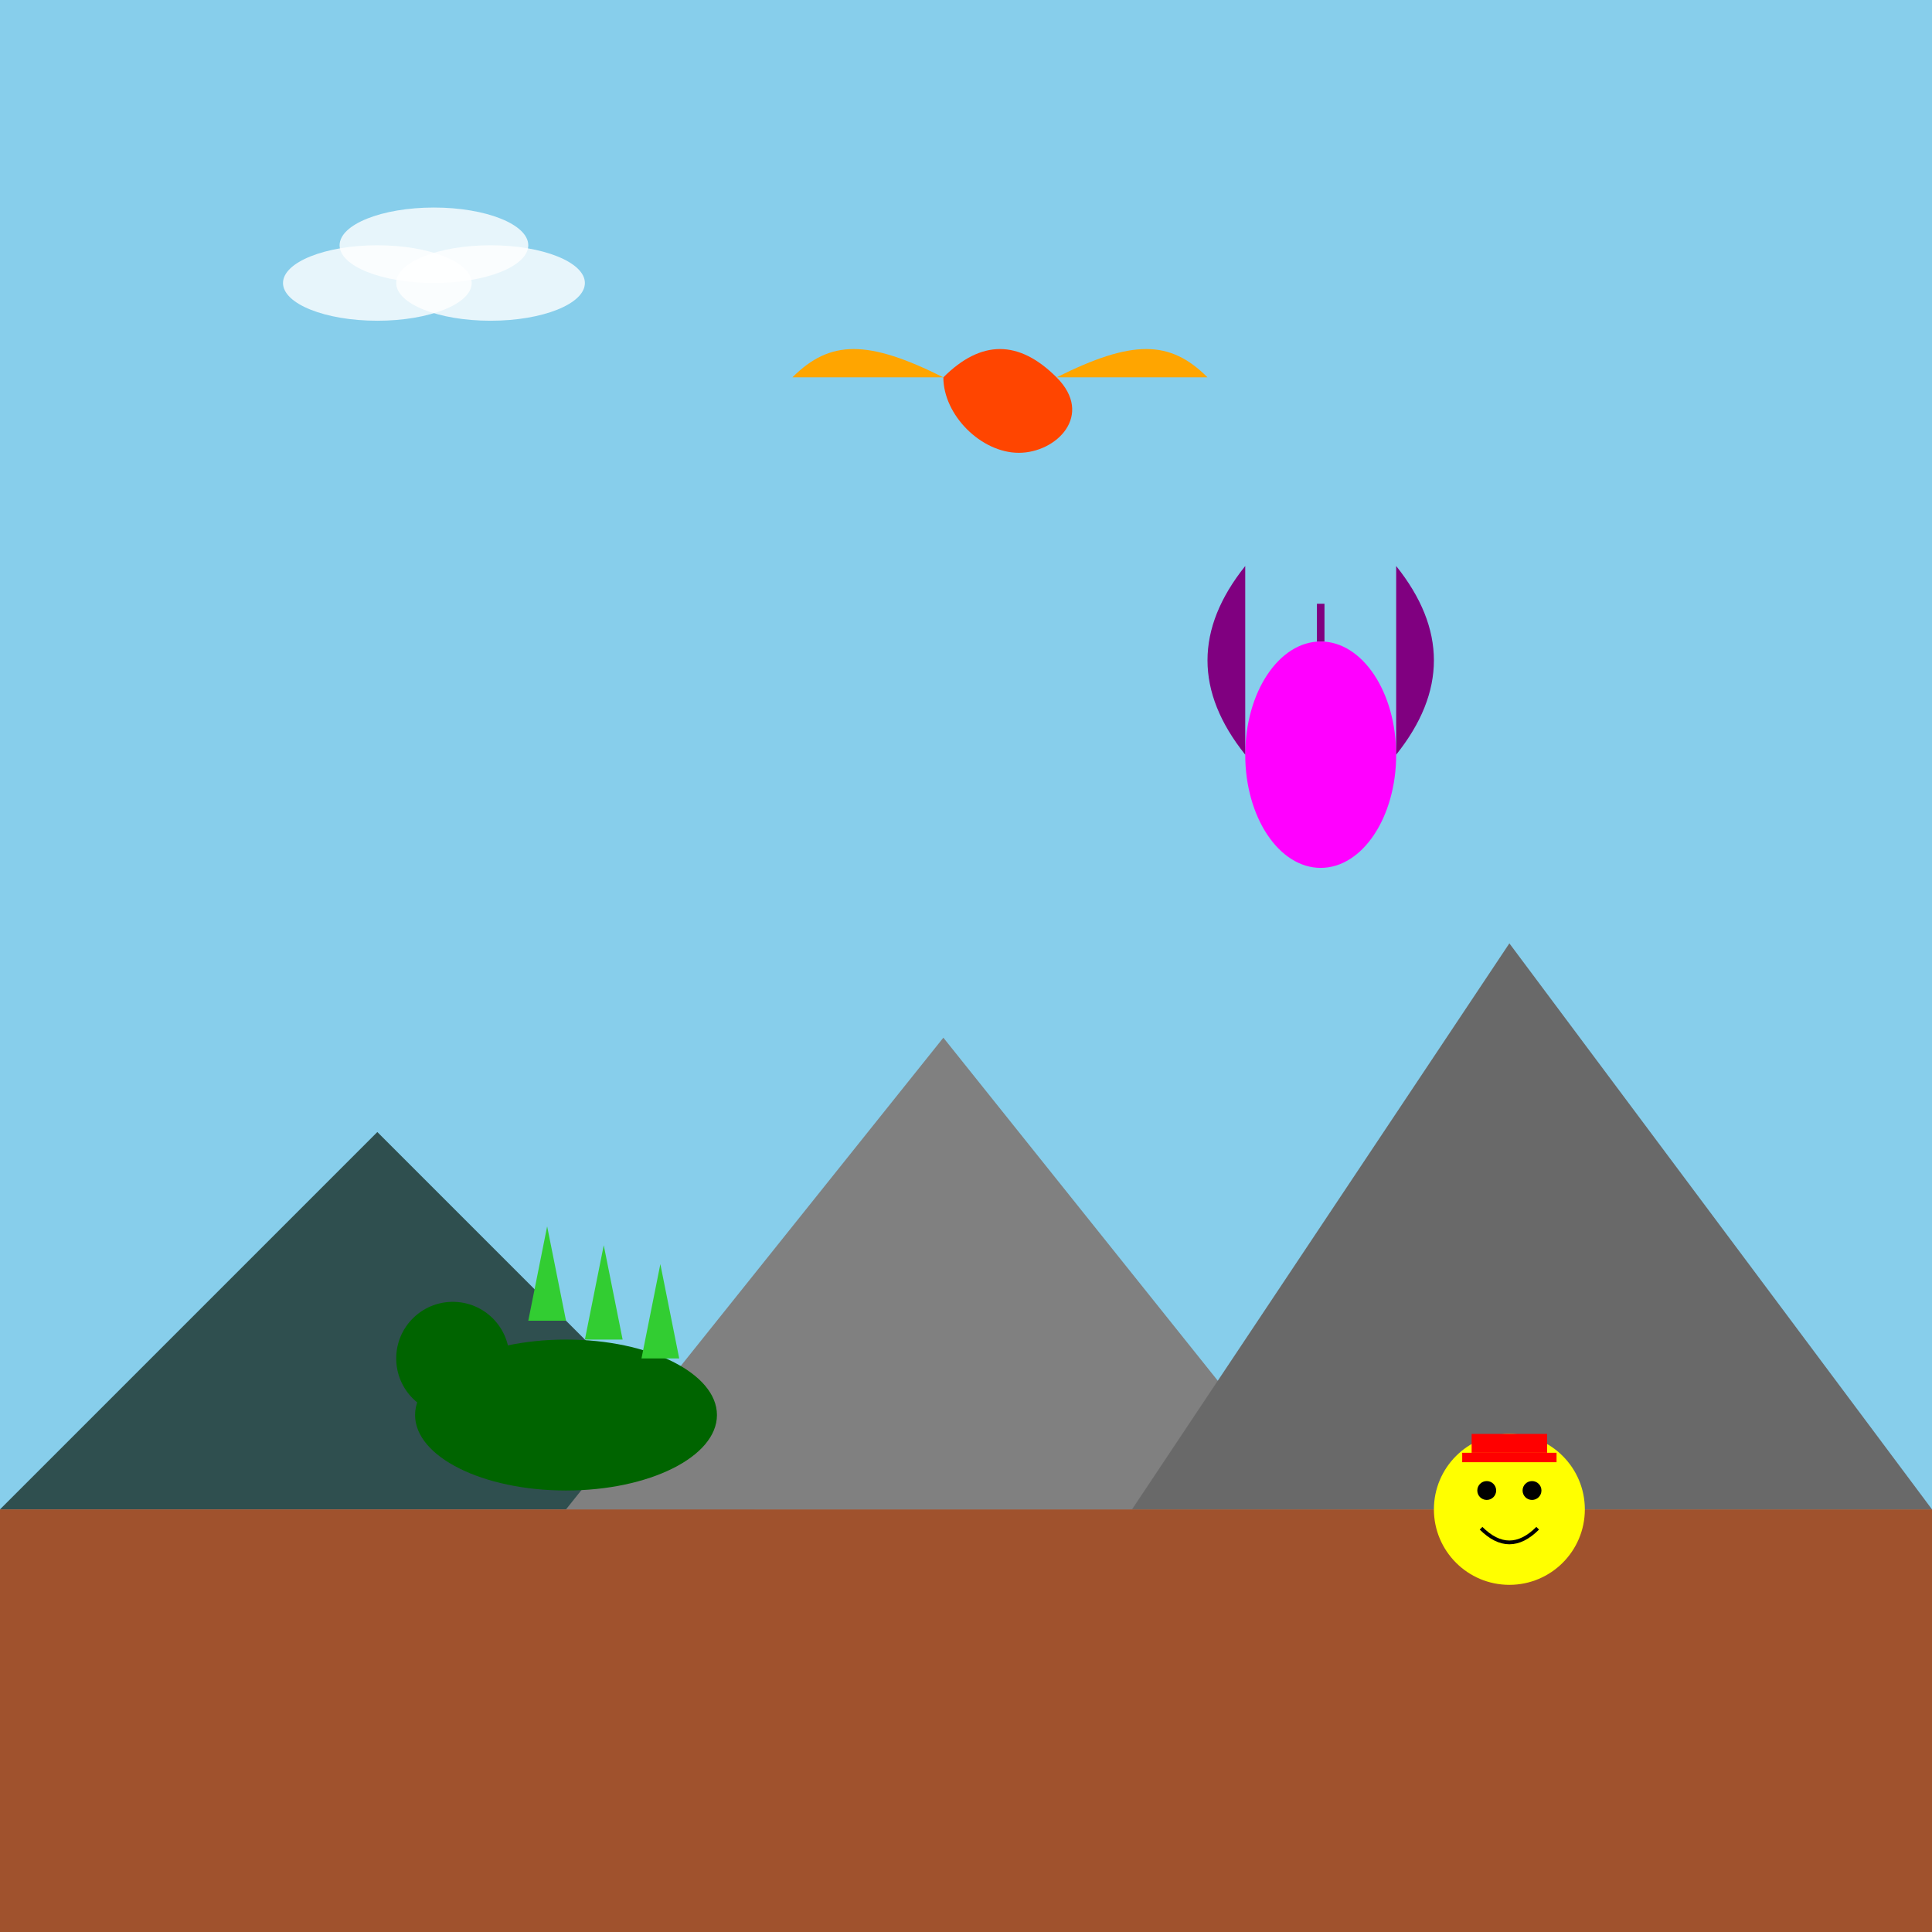 <!--

Generated by DrawGPT.
Free, open source, AI generated images in SVG, PNG, and HTML Canvas format.
https://drawgpt.ai

Created: 2025-07-21T13:56:58+00:00
-->
<svg id="svgCanvas1" class="scene"   viewBox="0 0 1024 1024" xmlns="http://www.w3.org/2000/svg" xmlns:xlink="http://www.w3.org/1999/xlink">
  <title id="title1">Kaiju vs Nick Jr Showdown!</title>
  <desc id="desc1">A whimsical clash of giant, spiky heroes and friendly cartoon pals battling over a colorful cityscape. Who knew monsters could be so playful?</desc>
  
  <!-- Sky background -->
  <rect id="bg1" class="background" x="0" y="0" width="1024" height="1024" fill="skyblue"/>

  <!-- Mountains in background -->
  <polygon id="mountain1" class="mountain" points="0,800 200,600 400,800" fill="darkslategray"/>
  <polygon id="mountain2" class="mountain" points="300,800 500,550 700,800" fill="gray"/>
  <polygon id="mountain3" class="mountain" points="600,800 800,500 1024,800" fill="dimgray"/>

  <!-- Clouds -->
  <ellipse id="cloud1" class="cloud" cx="200" cy="150" rx="50" ry="20" fill="white" opacity="0.8"/>
  <ellipse id="cloud2" class="cloud" cx="260" cy="150" rx="50" ry="20" fill="white" opacity="0.8"/>
  <ellipse id="cloud3" class="cloud" cx="230" cy="130" rx="50" ry="20" fill="white" opacity="0.8"/>

  <!-- Ground -->
  <rect id="ground1" class="ground" x="0" y="800" width="1024" height="224" fill="sienna"/>

  <!-- Godzilla Group -->
  <g id="godzilla1" class="godzilla">
    <!-- Body -->
    <ellipse id="godzillaBody1" class="godzilla-body" cx="300" cy="750" rx="80" ry="40" fill="darkgreen"/>
    <!-- Head -->
    <circle id="godzillaHead1" class="godzilla-head" cx="240" cy="720" r="30" fill="darkgreen"/>
    <!-- Spiky Back Spines -->
    <polygon id="godzillaSpine1" class="godzilla-spine" points="280,700 290,650 300,700" fill="limegreen"/>
    <polygon id="godzillaSpine2" class="godzilla-spine" points="310,710 320,660 330,710" fill="limegreen"/>
    <polygon id="godzillaSpine3" class="godzilla-spine" points="340,720 350,670 360,720" fill="limegreen"/>
  </g>

  <!-- Mothra Group -->
  <g id="mothra1" class="kaiju">
    <!-- Body -->
    <ellipse id="mothraBody1" class="mothra-body" cx="700" cy="400" rx="40" ry="60" fill="magenta"/>
    <!-- Left Wing -->
    <path id="mothraWingLeft1" class="mothra-wing" d="M660,400 Q620,350 660,300" fill="purple"/>
    <!-- Right Wing -->
    <path id="mothraWingRight1" class="mothra-wing" d="M740,400 Q780,350 740,300" fill="purple"/>
    <!-- Antenna -->
    <line id="mothraAntenna1" class="mothra-antenna" x1="700" y1="340" x2="700" y2="320" stroke="purple" stroke-width="4"/>
  </g>

  <!-- Rodan Group -->
  <g id="rodan1" class="kaiju">
    <!-- Body (flying bird-like) -->
    <path id="rodanBody1" class="rodan-body" d="M500,200 C520,180 540,180 560,200 C580,220 560,240 540,240 C520,240 500,220 500,200 Z" fill="orangered"/>
    <!-- Left Wing -->
    <path id="rodanWing1" class="rodan-wing" d="M500,200 C460,180 440,180 420,200 L500,200 Z" fill="orange"/>
    <!-- Right Wing -->
    <path id="rodanWing2" class="rodan-wing" d="M560,200 C600,180 620,180 640,200 L560,200 Z" fill="orange"/>
  </g>

  <!-- Nick Jr. Friendly Character Group -->
  <g id="nickjr1" class="nickjr">
    <!-- Face -->
    <circle id="nickjrFace1" class="nickjr-face" cx="800" cy="800" r="40" fill="yellow"/>
    <!-- Eyes -->
    <circle id="nickjrEyeLeft1" class="nickjr-eye" cx="788" cy="790" r="5" fill="black"/>
    <circle id="nickjrEyeRight1" class="nickjr-eye" cx="812" cy="790" r="5" fill="black"/>
    <!-- Smile -->
    <path id="nickjrSmile1" class="nickjr-smile" d="M785,810 Q800,825 815,810" stroke="black" stroke-width="2" fill="none"/>
    <!-- Hat -->
    <rect id="nickjrHat1" class="nickjr-hat" x="780" y="760" width="40" height="10" fill="red"/>
    <rect id="nickjrHatBrim1" class="nickjr-hat" x="775" y="770" width="50" height="5" fill="red"/>
  </g>
</svg>